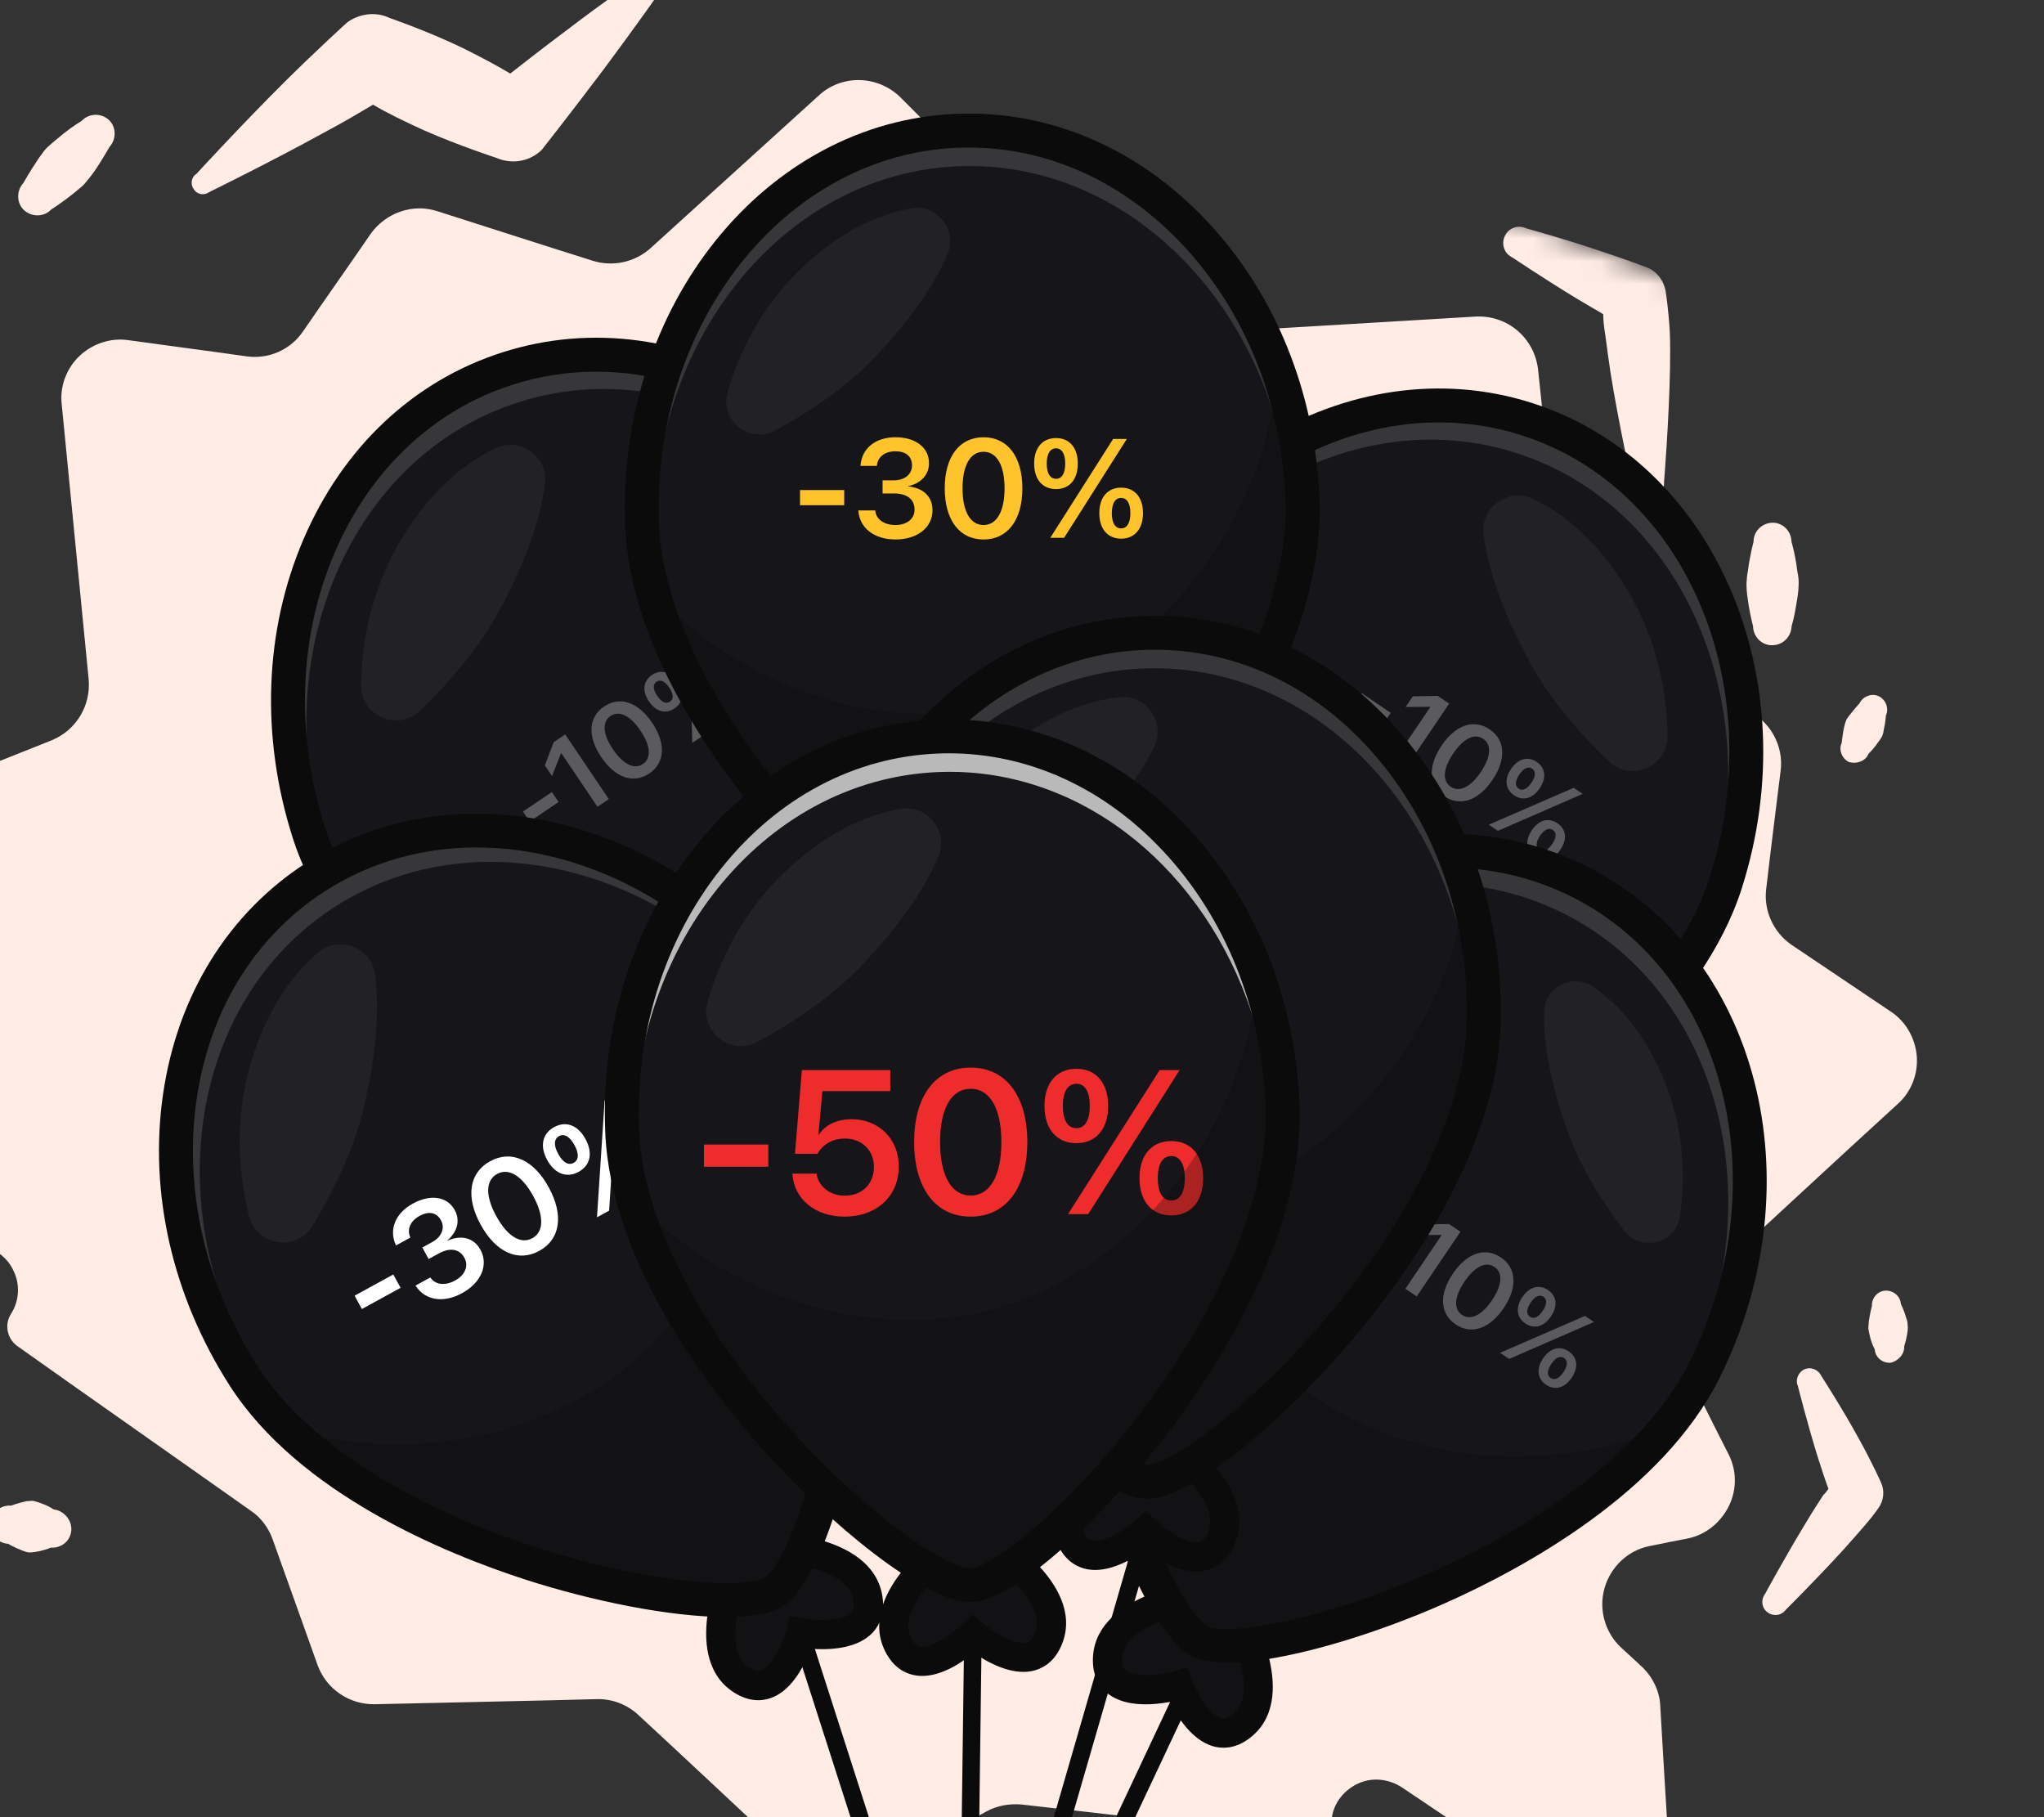 <svg width="90" height="80" viewBox="0 0 90 80" fill="none" xmlns="http://www.w3.org/2000/svg">
<rect x="0" y="0" width="90" height="80" fill="#333333" stroke="none"/>
<g clip-path="url(#clip0_2644_20099)">
<mask id="mask0_2644_20099" style="mask-type:luminance" maskUnits="userSpaceOnUse" x="-33" y="-16" width="142" height="128">
<path d="M108.537 25.494L-0.402 -16L-32.998 69.58L75.941 111.074L108.537 25.494Z" fill="white"/>
</mask>
<g mask="url(#mask0_2644_20099)">
<path d="M-4.112 43.781C-3.133 43.759 -2.247 43.187 -1.825 42.316C-1.402 41.446 -1.493 40.41 -2.07 39.614C-2.409 39.151 -2.749 38.688 -3.098 38.251C-3.583 37.611 -3.744 36.761 -3.515 35.999C-3.312 35.227 -2.738 34.596 -1.979 34.278C-0.556 33.728 1.06 33.07 2.274 32.591C3.351 32.152 4.007 31.067 3.904 29.905C3.623 26.977 3.061 21.363 2.718 17.804C2.625 17.01 2.928 16.215 3.498 15.674C4.069 15.133 4.87 14.862 5.646 14.975C7.404 15.22 9.456 15.486 10.866 15.689C11.848 15.821 12.799 15.394 13.354 14.574C14.177 13.37 15.427 11.602 16.316 10.302C16.975 9.37 18.168 8.945 19.248 9.295C21.223 9.926 24.305 10.918 26.094 11.478C26.988 11.758 27.948 11.547 28.639 10.93C30.402 9.327 33.92 6.146 36.057 4.2C37.084 3.256 38.67 3.314 39.661 4.298C42.339 6.986 47.341 12.017 49.322 13.985C49.847 14.518 50.562 14.791 51.309 14.742C54.098 14.59 61.179 14.162 64.967 13.937C66.361 13.861 67.557 14.863 67.722 16.261C68.023 19.136 68.533 23.85 68.784 26.221C68.888 27.141 69.465 27.937 70.319 28.323C72.028 29.095 74.988 30.404 76.882 31.247C77.922 31.704 78.557 32.825 78.401 33.95C78.211 35.485 77.941 37.627 77.771 39.11C77.64 40.091 78.093 41.053 78.887 41.598C80.048 42.373 81.784 43.551 83.259 44.537C83.914 44.969 84.332 45.704 84.397 46.488C84.463 47.271 84.16 48.066 83.564 48.597C80.913 51.016 76.785 54.843 74.627 56.843C73.777 57.642 73.545 58.888 74.058 59.933C74.646 61.097 75.414 62.664 76.111 64.022C76.476 64.737 76.484 65.59 76.112 66.328C75.75 67.04 75.091 67.577 74.303 67.732C73.778 67.836 73.19 67.945 72.629 68.065C71.679 68.249 70.912 68.989 70.648 69.92C70.385 70.851 70.665 71.868 71.381 72.535C71.718 72.846 72.012 73.109 72.28 73.363C72.772 73.823 73.078 74.455 73.104 75.103C73.225 77.333 73.56 82.588 73.697 85.097C73.759 85.97 74.219 86.752 74.964 87.188C76.198 87.931 78.107 89.052 79.315 89.785C80.033 90.21 80.514 90.94 80.586 91.786C80.678 92.58 80.759 93.642 80.866 94.715C80.92 95.13 80.653 95.513 80.271 95.641C79.888 95.768 79.438 95.596 79.237 95.247C79.129 95.054 79.01 94.887 78.918 94.731C78.592 94.152 78.053 93.734 77.424 93.555C75.492 92.971 71.131 91.674 68.924 91.016C68.083 90.756 67.445 90.118 67.184 89.291C66.528 87.19 65.287 83.198 64.725 81.407C64.542 80.852 64.186 80.352 63.707 80.018C63.174 79.663 62.45 79.175 61.726 78.687C61.167 78.322 60.444 78.229 59.822 78.508C59.2 78.787 58.746 79.342 58.646 80.002C58.56 80.545 58.05 80.928 57.497 80.868C54.817 80.576 47.467 79.718 44.992 79.443C44.465 79.394 43.913 79.487 43.454 79.737C42.27 80.378 39.89 81.686 38.283 82.56C37.291 83.093 36.077 82.934 35.248 82.163C33.279 80.321 29.679 76.947 28.107 75.499C27.615 75.039 26.952 74.786 26.279 74.803C24.131 74.865 19.209 74.962 16.514 75.027C15.382 75.051 14.37 74.362 13.984 73.305C13.365 71.583 12.459 69.023 12.001 67.757C11.824 67.265 11.485 66.802 11.048 66.514C9.018 65.073 2.96 60.824 0.764 59.26C0.311 58.935 0.185 58.311 0.482 57.848C0.857 57.263 0.887 56.546 0.598 55.95C0.319 55.328 -0.283 54.917 -0.943 54.818C-1.808 54.7 -2.674 54.583 -3.307 54.493C-3.888 54.424 -4.475 54.534 -4.992 54.853C-6.566 55.8 -10.185 57.972 -12.072 59.103C-12.818 59.547 -13.744 59.589 -14.519 59.233C-16.605 58.257 -20.697 56.334 -22.554 55.475C-23.143 55.19 -23.823 55.143 -24.452 55.359C-24.625 55.414 -24.834 55.486 -25.033 55.532C-25.416 55.659 -25.866 55.488 -26.067 55.138C-26.267 54.789 -26.212 54.324 -25.895 54.051C-25.102 53.321 -24.345 52.609 -23.738 52.051C-23.131 51.493 -22.277 51.242 -21.458 51.402C-20.069 51.658 -17.897 52.091 -16.482 52.357C-15.636 52.528 -14.772 52.25 -14.145 51.64C-12.373 49.857 -8.628 46.157 -7.053 44.572C-6.566 44.09 -5.944 43.811 -5.28 43.821C-5.002 43.806 -4.57 43.788 -4.112 43.781Z" fill="#FFECE5"/>
<path d="M80.51 65.543C80.372 65.187 80.205 64.668 80.039 64.15C79.588 62.704 79.165 61.026 79.165 61.026C79.034 60.733 79.192 60.399 79.448 60.284C79.741 60.153 80.075 60.311 80.19 60.567C80.19 60.567 81.125 62.015 81.858 63.356C82.417 64.358 82.827 65.273 82.827 65.273C82.992 65.638 82.946 66.076 82.699 66.407C82.699 66.407 82.488 66.721 82.111 67.154C81.837 67.474 81.517 67.838 81.15 68.244C80.001 69.505 78.634 70.865 78.634 70.865C78.443 71.127 78.091 71.174 77.83 70.984C77.569 70.793 77.521 70.442 77.712 70.18C77.712 70.18 78.626 68.496 79.513 67.044C79.774 66.597 80.062 66.161 80.282 65.82C80.376 65.734 80.443 65.638 80.51 65.543Z" fill="#FFECE5"/>
<path d="M70.592 13.831C70.268 13.647 69.874 13.406 69.427 13.145C68.071 12.325 66.596 11.338 66.596 11.338C66.235 11.17 66.091 10.752 66.259 10.391C66.426 10.03 66.845 9.886 67.206 10.054C67.206 10.054 68.936 10.531 70.44 11.043C71.573 11.414 72.554 11.787 72.554 11.787C73.021 11.995 73.307 12.438 73.358 12.943C73.358 12.943 73.464 13.62 73.522 14.583C73.546 15.078 73.54 15.652 73.533 16.226C73.488 18.575 73.269 21.222 73.269 21.222C73.297 21.627 72.996 21.937 72.618 21.975C72.213 22.003 71.903 21.702 71.865 21.324C71.865 21.324 71.284 18.706 70.914 16.411C70.831 15.833 70.747 15.255 70.687 14.777C70.622 14.389 70.591 14.073 70.592 13.831Z" fill="#FFECE5"/>
<path d="M22.467 3.239C23.117 2.728 23.98 2.056 24.869 1.393C26.668 0.016 28.48 -1.236 28.48 -1.236C28.677 -1.434 28.982 -1.439 29.18 -1.242C29.378 -1.045 29.384 -0.74 29.187 -0.542C29.187 -0.542 27.927 1.253 26.567 3.071C25.217 4.863 23.86 6.591 23.86 6.591C23.327 7.116 22.549 7.245 21.871 6.956C21.871 6.956 20.224 6.42 18.664 5.735C17.81 5.349 16.992 4.946 16.423 4.608C15.834 4.96 15.088 5.404 14.253 5.845C11.91 7.136 9.225 8.45 9.225 8.45C9.012 8.611 8.69 8.58 8.539 8.34C8.377 8.127 8.409 7.805 8.649 7.654C8.649 7.654 10.671 5.451 12.572 3.566C13.987 2.163 15.284 0.989 15.284 0.989C15.83 0.59 16.56 0.504 17.15 0.789C17.15 0.789 18.786 1.352 20.326 2.09C21.143 2.492 21.924 2.911 22.467 3.239Z" fill="#FFECE5"/>
<path d="M2.363 66.452C2.363 66.452 2.198 66.328 1.907 66.217C1.774 66.167 1.615 66.106 1.446 66.072C1.356 66.068 1.257 66.091 1.167 66.087C0.768 66.178 0.486 66.283 0.486 66.283C0.011 66.254 -0.389 66.587 -0.417 67.061C-0.446 67.536 -0.113 67.936 0.361 67.965C0.361 67.965 0.606 68.118 1.003 68.27C1.083 68.3 1.189 68.341 1.278 68.344C1.458 68.352 1.594 68.313 1.757 68.284C2.056 68.216 2.239 68.134 2.239 68.134C2.713 68.163 3.113 67.829 3.142 67.355C3.161 66.907 2.801 66.497 2.363 66.452Z" fill="#FFECE5"/>
<path d="M3.584 5.331C3.584 5.331 3.235 5.531 2.798 5.881C2.575 6.069 2.315 6.273 2.082 6.487C1.942 6.616 1.845 6.792 1.731 6.93C1.32 7.532 1.028 8.058 1.028 8.058C0.718 8.395 0.722 8.943 1.059 9.253C1.396 9.563 1.943 9.56 2.254 9.223C2.254 9.223 2.77 8.903 3.346 8.425C3.486 8.297 3.643 8.205 3.766 8.039C3.983 7.788 4.174 7.527 4.328 7.282C4.626 6.819 4.82 6.469 4.82 6.469C5.13 6.132 5.126 5.584 4.789 5.274C4.426 4.953 3.895 4.994 3.584 5.331Z" fill="#FFECE5"/>
<path d="M78.885 27.579C78.885 27.579 79 27.198 79.086 26.655C79.134 26.37 79.192 26.058 79.197 25.726C79.204 25.547 79.186 25.358 79.14 25.159C79.054 24.428 78.881 23.846 78.881 23.846C78.874 23.388 78.504 23.005 78.046 23.012C77.588 23.02 77.204 23.39 77.212 23.848C77.212 23.848 77.053 24.424 76.96 25.147C76.926 25.316 76.908 25.522 76.9 25.701C76.895 26.033 76.954 26.358 76.995 26.647C77.089 27.198 77.19 27.571 77.19 27.571C77.197 28.029 77.567 28.412 78.025 28.405C78.51 28.407 78.867 28.027 78.885 27.579Z" fill="#FFECE5"/>
<path d="M83.845 59.259C83.845 59.259 83.916 59.073 83.964 58.788C83.988 58.646 84.022 58.477 83.993 58.314C83.997 58.224 83.974 58.125 83.941 58.051C83.84 57.679 83.699 57.413 83.699 57.413C83.677 57.071 83.383 56.807 83.015 56.819C82.673 56.84 82.409 57.134 82.421 57.503C82.421 57.503 82.346 57.778 82.284 58.179C82.281 58.268 82.277 58.358 82.263 58.474C82.292 58.637 82.321 58.8 82.36 58.936C82.438 59.208 82.547 59.401 82.547 59.401C82.568 59.743 82.862 60.007 83.231 59.996C83.593 59.921 83.867 59.601 83.845 59.259Z" fill="#FFECE5"/>
<path d="M82.277 33.179C82.277 33.179 82.417 33.05 82.597 32.816C82.674 32.694 82.778 32.581 82.865 32.432C82.895 32.353 82.935 32.247 82.939 32.157C83.027 31.766 83.039 31.497 83.039 31.497C83.186 31.19 83.032 30.797 82.725 30.65C82.417 30.502 82.024 30.656 81.877 30.964C81.877 30.964 81.67 31.188 81.433 31.492C81.376 31.562 81.319 31.631 81.279 31.737C81.218 31.896 81.184 32.065 81.16 32.208C81.112 32.493 81.094 32.699 81.094 32.699C80.947 33.006 81.101 33.399 81.409 33.546C81.763 33.651 82.156 33.497 82.277 33.179Z" fill="#FFECE5"/>
</g>
<path d="M52.873 70.269C52.873 70.269 48.733 70.756 48.766 73.124C48.793 75.086 51.882 74.183 51.882 74.183C51.882 74.183 53.021 77.193 54.604 76.035C56.515 74.636 54.412 71.037 54.412 71.037L52.873 70.269Z" fill="#FF5CB5"/>
<path d="M33.848 68.1C33.848 68.1 38.016 68.14 38.236 70.499C38.419 72.451 35.252 71.885 35.252 71.885C35.252 71.885 34.441 74.999 32.744 74.017C30.694 72.831 32.4 69.028 32.4 69.028L33.848 68.1Z" fill="#FF5CB5"/>
<path d="M52.873 70.269C52.873 70.269 48.733 70.756 48.766 73.124C48.793 75.086 51.882 74.183 51.882 74.183C51.882 74.183 53.021 77.193 54.604 76.035C56.515 74.636 54.412 71.037 54.412 71.037L52.873 70.269Z" fill="#161519"/>
<g opacity="0.3">
<path d="M52.873 70.269C52.873 70.269 48.733 70.756 48.766 73.124C48.793 75.086 51.882 74.183 51.882 74.183C51.882 74.183 53.021 77.193 54.604 76.035C56.515 74.636 54.412 71.037 54.412 71.037L52.873 70.269Z" fill="#0B0B0B"/>
</g>
<path d="M33.848 68.1C33.848 68.1 38.016 68.14 38.236 70.499C38.419 72.451 35.252 71.885 35.252 71.885C35.252 71.885 34.441 74.999 32.744 74.017C30.694 72.831 32.4 69.028 32.4 69.028L33.848 68.1Z" fill="#161519"/>
<g opacity="0.3">
<path d="M33.848 68.1C33.848 68.1 38.016 68.14 38.236 70.499C38.419 72.451 35.252 71.885 35.252 71.885C35.252 71.885 34.441 74.999 32.744 74.017C30.694 72.831 32.4 69.028 32.4 69.028L33.848 68.1Z" fill="#0B0B0B"/>
</g>
<path d="M43.54 67.959C43.54 67.959 47.116 70.101 46.115 72.247C45.285 74.025 42.838 71.934 42.838 71.934C42.838 71.934 40.565 74.213 39.597 72.507C38.428 70.447 41.822 68.027 41.822 68.027L43.54 67.959Z" fill="#161519"/>
<g opacity="0.3">
<path d="M43.54 67.959C43.54 67.959 47.116 70.101 46.115 72.247C45.285 74.025 42.838 71.934 42.838 71.934C42.838 71.934 40.565 74.213 39.597 72.507C38.428 70.447 41.822 68.027 41.822 68.027L43.54 67.959Z" fill="#0B0B0B"/>
</g>
<g opacity="0.3">
<path d="M33.987 49.871C33.987 49.871 38.004 50.986 37.608 53.321C37.281 55.255 34.367 53.89 34.367 53.89C34.367 53.89 32.78 56.69 31.393 55.303C29.719 53.628 32.349 50.394 32.349 50.394L33.987 49.871Z" fill="#0B0B0B"/>
</g>
<path d="M32.23 56.434C31.841 56.434 31.345 56.307 30.866 55.829C29.169 54.131 30.636 51.316 31.77 49.92C32.031 49.6 32.501 49.551 32.821 49.812C33.142 50.072 33.19 50.543 32.93 50.863C32.359 51.568 30.95 53.799 31.923 54.772C32.108 54.958 32.22 54.943 32.275 54.936C32.743 54.873 33.413 54.053 33.719 53.518L34.06 52.92L34.685 53.211C35.242 53.47 36.263 53.751 36.681 53.531C36.729 53.506 36.829 53.453 36.873 53.194C37.103 51.837 34.661 50.833 33.788 50.588C33.391 50.477 33.159 50.065 33.269 49.668C33.38 49.271 33.789 49.038 34.189 49.148C35.922 49.63 38.748 51.075 38.346 53.443C38.208 54.261 37.741 54.662 37.373 54.855C36.513 55.306 35.373 55.051 34.662 54.808C34.223 55.419 33.441 56.286 32.477 56.417C32.401 56.427 32.318 56.434 32.23 56.434Z" fill="#0B0B0B"/>
<path d="M41.325 27.81C44.145 36.653 36.43 50.969 33.715 51.836C31.29 52.609 19.397 46.941 14.876 39.417C14.338 38.518 13.902 37.595 13.602 36.651C10.782 27.809 14.701 18.663 22.357 16.221C28.302 14.325 34.753 17.03 38.658 22.476C39.782 24.041 40.695 25.834 41.325 27.81Z" fill="#161519"/>
<g opacity="0.3">
<path d="M23.323 36.166L23.027 35.728L24.301 34.869L24.597 35.307L23.323 36.166Z" fill="white"/>
<path d="M26.308 35.518L24.714 33.154L24.702 33.162L24.306 34.164L23.99 33.696L24.382 32.67L24.886 32.331L26.808 35.181L26.308 35.518Z" fill="white"/>
<path d="M28.59 34.051C27.89 34.523 27.087 34.24 26.476 33.333L26.473 33.329C25.861 32.422 25.901 31.574 26.6 31.102C27.298 30.632 28.101 30.912 28.713 31.818L28.716 31.822C29.327 32.729 29.287 33.581 28.59 34.051ZM28.308 33.634C28.692 33.376 28.646 32.826 28.202 32.169L28.199 32.165C27.756 31.507 27.266 31.262 26.883 31.521C26.498 31.781 26.543 32.325 26.986 32.983L26.989 32.987C27.433 33.644 27.923 33.894 28.308 33.634Z" fill="white"/>
<path d="M29.701 31.186C29.308 31.452 28.878 31.33 28.573 30.878L28.572 30.876C28.267 30.424 28.315 29.98 28.708 29.715C29.099 29.451 29.527 29.574 29.832 30.026L29.833 30.028C30.138 30.48 30.092 30.923 29.701 31.186ZM30.881 32.434L30.482 32.703L30.373 28.629L30.768 28.363L30.881 32.434ZM29.501 30.89C29.671 30.776 29.659 30.554 29.47 30.273L29.468 30.271C29.279 29.991 29.078 29.897 28.908 30.011C28.736 30.127 28.746 30.35 28.935 30.631L28.936 30.633C29.126 30.913 29.329 31.006 29.501 30.89ZM32.544 31.349C32.153 31.613 31.723 31.492 31.417 31.038L31.415 31.036C31.112 30.585 31.16 30.142 31.551 29.878C31.942 29.614 32.372 29.735 32.676 30.186L32.677 30.188C32.983 30.642 32.935 31.086 32.544 31.349ZM32.344 31.053C32.514 30.939 32.504 30.715 32.315 30.435L32.313 30.433C32.124 30.152 31.921 30.06 31.751 30.174C31.579 30.29 31.589 30.513 31.778 30.794L31.779 30.796C31.969 31.076 32.172 31.169 32.344 31.053Z" fill="white"/>
</g>
<g opacity="0.7">
<path d="M41.292 37.416C41.881 34.433 41.967 31.437 41.16 28.906C40.551 26.997 39.669 25.264 38.583 23.752C34.81 18.489 28.577 15.876 22.832 17.708C15.433 20.067 11.646 28.905 14.371 37.45C14.662 38.361 15.082 39.254 15.603 40.122C16.538 41.678 17.798 43.151 19.226 44.498C17.503 42.957 15.973 41.242 14.876 39.417C14.338 38.518 13.902 37.595 13.602 36.651C10.782 27.809 14.701 18.663 22.357 16.221C28.302 14.325 34.753 17.03 38.658 22.476C39.783 24.041 40.695 25.834 41.325 27.81C42.233 30.655 42.049 34.068 41.292 37.416Z" fill="white" fill-opacity="0.2"/>
</g>
<g opacity="0.3">
<path d="M41.32 27.809C44.14 36.652 36.424 50.968 33.71 51.834C31.285 52.608 19.392 46.94 14.871 39.416C16.884 40.592 22.026 42.995 28.187 41.251C36.746 38.831 40.305 28.965 38.653 22.475C39.777 24.04 40.69 25.833 41.32 27.809Z" fill="#0B0B0B"/>
</g>
<path d="M33.178 52.65C30.912 52.65 26.603 50.651 23.29 48.513C20.142 46.482 14.605 42.27 12.887 36.88C11.469 32.432 11.637 27.767 13.362 23.743C15.102 19.681 18.215 16.758 22.128 15.51C26.039 14.262 30.271 14.844 34.041 17.147C37.777 19.43 40.616 23.137 42.034 27.584C43.753 32.974 41.678 39.614 40.287 43.092C38.637 47.221 35.852 51.938 33.94 52.548C33.724 52.618 33.467 52.65 33.178 52.65ZM26.248 16.363C25.01 16.363 23.778 16.552 22.582 16.933C19.089 18.047 16.302 20.674 14.735 24.331C13.152 28.025 13.002 32.321 14.311 36.426C15.463 40.038 19.031 43.986 24.101 47.257C28.508 50.102 32.536 51.427 33.486 51.124C34.434 50.822 36.953 47.409 38.9 42.538C41.139 36.935 41.763 31.65 40.611 28.038C39.301 23.933 36.692 20.518 33.263 18.422C31.03 17.059 28.626 16.363 26.248 16.363Z" fill="#0B0B0B"/>
<g opacity="0.5">
<path opacity="0.1" d="M18.49 31.286C17.512 32.223 15.883 31.523 15.899 30.169C15.924 27.971 16.483 24.911 18.823 22.115C19.854 20.884 20.928 20.16 21.819 19.735C22.904 19.218 24.145 20.101 23.997 21.294C23.84 22.55 23.331 24.388 21.984 26.886C21.051 28.615 19.668 30.157 18.49 31.286Z" fill="white"/>
</g>
<g opacity="0.3">
<path d="M55.594 52.1C55.594 52.1 51.577 53.215 51.973 55.55C52.3 57.483 55.215 56.119 55.215 56.119C55.215 56.119 56.801 58.919 58.188 57.531C59.862 55.857 57.232 52.622 57.232 52.622L55.594 52.1Z" fill="#0B0B0B"/>
</g>
<path d="M57.35 58.663C57.262 58.663 57.178 58.657 57.103 58.647C56.14 58.516 55.358 57.649 54.918 57.039C54.207 57.282 53.067 57.536 52.207 57.085C51.839 56.893 51.372 56.492 51.234 55.673C50.833 53.306 53.659 51.86 55.391 51.379C55.789 51.269 56.201 51.501 56.311 51.899C56.422 52.296 56.189 52.708 55.792 52.819C54.918 53.064 52.478 54.067 52.708 55.424C52.751 55.684 52.852 55.736 52.9 55.762C53.318 55.981 54.338 55.7 54.897 55.441L55.522 55.151L55.863 55.75C56.168 56.283 56.837 57.104 57.305 57.166C57.36 57.174 57.472 57.188 57.658 57.003C58.631 56.03 57.221 53.797 56.651 53.092C56.392 52.771 56.441 52.301 56.761 52.041C57.082 51.782 57.551 51.83 57.811 52.15C58.945 53.546 60.412 56.361 58.714 58.059C58.235 58.538 57.739 58.663 57.35 58.663Z" fill="#0B0B0B"/>
<path d="M48.259 30.04C45.439 38.884 53.154 53.2 55.869 54.066C58.294 54.84 70.187 49.171 74.707 41.647C75.246 40.749 75.681 39.825 75.982 38.882C78.801 30.04 74.883 20.893 67.227 18.451C61.282 16.555 54.831 19.26 50.926 24.706C49.801 26.272 48.889 28.064 48.259 30.04Z" fill="#161519"/>
<g opacity="0.3">
<path d="M59.667 30.96L59.964 30.522L61.237 31.383L60.94 31.821L59.667 30.96Z" fill="white"/>
<path d="M61.384 33.487L62.981 31.124L62.97 31.116L61.892 31.124L62.208 30.656L63.306 30.636L63.809 30.976L61.884 33.824L61.384 33.487Z" fill="white"/>
<path d="M63.597 35.055C62.899 34.582 62.861 33.732 63.474 32.825L63.476 32.822C64.089 31.916 64.891 31.635 65.589 32.108C66.286 32.578 66.327 33.429 65.715 34.335L65.712 34.339C65.1 35.245 64.294 35.526 63.597 35.055ZM63.879 34.638C64.262 34.897 64.754 34.649 65.199 33.992L65.201 33.988C65.646 33.33 65.689 32.785 65.307 32.526C64.922 32.266 64.434 32.511 63.989 33.169L63.987 33.172C63.542 33.83 63.494 34.378 63.879 34.638Z" fill="white"/>
<path d="M66.67 35.015C66.277 34.749 66.229 34.306 66.534 33.853L66.536 33.852C66.841 33.4 67.271 33.279 67.664 33.544C68.055 33.808 68.101 34.251 67.795 34.703L67.794 34.705C67.488 35.157 67.061 35.279 66.67 35.015ZM65.954 36.576L65.555 36.306L69.293 34.683L69.688 34.95L65.954 36.576ZM66.87 34.719C67.04 34.834 67.241 34.74 67.431 34.459L67.432 34.457C67.621 34.177 67.633 33.955 67.464 33.84C67.292 33.724 67.088 33.817 66.899 34.097L66.898 34.099C66.708 34.379 66.698 34.603 66.87 34.719ZM67.581 37.713C67.19 37.449 67.142 37.005 67.449 36.551L67.45 36.549C67.754 36.099 68.184 35.978 68.575 36.242C68.966 36.507 69.014 36.95 68.71 37.4L68.708 37.402C68.401 37.856 67.972 37.977 67.581 37.713ZM67.781 37.417C67.951 37.532 68.154 37.439 68.344 37.159L68.345 37.157C68.535 36.876 68.545 36.653 68.375 36.538C68.203 36.422 68 36.515 67.81 36.795L67.809 36.797C67.619 37.077 67.609 37.301 67.781 37.417Z" fill="white"/>
</g>
<g opacity="0.7">
<path d="M48.292 39.647C47.702 36.663 47.617 33.667 48.424 31.137C49.032 29.227 49.914 27.495 51.001 25.983C54.774 20.719 61.007 18.106 66.752 19.939C74.15 22.298 77.937 31.135 75.212 39.68C74.922 40.591 74.502 41.484 73.981 42.352C73.046 43.908 71.786 45.382 70.358 46.728C72.081 45.187 73.611 43.472 74.707 41.647C75.246 40.749 75.681 39.825 75.982 38.882C78.801 30.04 74.882 20.893 67.227 18.451C61.282 16.555 54.831 19.26 50.926 24.706C49.801 26.271 48.889 28.064 48.259 30.04C47.351 32.885 47.535 36.299 48.292 39.647Z" fill="white" fill-opacity="0.2"/>
</g>
<g opacity="0.3">
<path d="M48.259 30.041C45.439 38.885 53.154 53.201 55.869 54.067C58.294 54.84 70.187 49.172 74.707 41.648C72.695 42.825 67.553 45.227 61.391 43.484C52.833 41.064 49.273 31.197 50.926 24.707C49.801 26.273 48.889 28.066 48.259 30.041Z" fill="#0B0B0B"/>
</g>
<path d="M56.401 54.88C56.112 54.88 55.856 54.847 55.64 54.778C53.728 54.168 50.943 49.451 49.292 45.322C47.902 41.843 45.826 35.204 47.545 29.814C50.486 20.593 59.417 15.176 67.451 17.739C75.487 20.302 79.633 29.889 76.692 39.11C74.973 44.5 69.436 48.712 66.289 50.743C62.977 52.881 58.668 54.88 56.401 54.88ZM48.969 30.268C47.817 33.879 48.441 39.165 50.68 44.767C52.627 49.639 55.145 53.051 56.094 53.354C57.044 53.654 61.072 52.331 65.479 49.487C70.549 46.215 74.117 42.267 75.269 38.656C77.959 30.22 74.249 21.476 66.997 19.163C59.746 16.85 51.659 21.832 48.969 30.268Z" fill="#0B0B0B"/>
<g opacity="0.5">
<path opacity="0.1" d="M70.831 33.516C71.809 34.453 73.439 33.754 73.423 32.399C73.397 30.201 72.839 27.142 70.498 24.346C69.467 23.115 68.393 22.391 67.502 21.965C66.417 21.448 65.176 22.332 65.325 23.524C65.481 24.781 65.99 26.618 67.338 29.117C68.27 30.845 69.653 32.386 70.831 33.516Z" fill="white"/>
</g>
<path d="M53.873 76.942C53.691 76.942 53.527 76.912 53.391 76.871C52.47 76.597 51.83 75.571 51.509 74.927C50.802 75.058 49.598 75.165 48.824 74.594C48.51 74.362 48.133 73.92 48.121 73.133C48.081 70.219 52.603 69.654 52.795 69.631C53.147 69.59 53.467 69.842 53.508 70.194C53.549 70.546 53.298 70.865 52.946 70.906C52.91 70.91 49.381 71.382 49.406 73.114C49.409 73.394 49.504 73.499 49.586 73.56C49.999 73.866 51.071 73.748 51.701 73.566L52.27 73.401L52.48 73.955C52.714 74.566 53.265 75.494 53.757 75.639C53.855 75.668 53.997 75.68 54.222 75.516C55.62 74.492 53.873 71.39 53.855 71.359C53.676 71.053 53.78 70.66 54.086 70.481C54.393 70.303 54.785 70.406 54.964 70.712C55.061 70.88 57.332 74.831 54.98 76.552C54.577 76.849 54.195 76.942 53.873 76.942Z" fill="#0B0B0B"/>
<path d="M49 47.35C44.859 55.657 50.29 70.986 52.841 72.257C55.119 73.393 67.739 69.613 73.359 62.87C74.029 62.065 74.6 61.219 75.042 60.333C79.183 52.027 76.711 42.388 69.519 38.803C63.935 36.018 57.146 37.704 52.453 42.487C51.101 43.862 49.925 45.494 49 47.35Z" fill="#161519"/>
<g opacity="0.3">
<path d="M60.163 54.21L60.46 53.772L61.733 54.633L61.437 55.071L60.163 54.21Z" fill="white"/>
<path d="M61.88 56.737L63.478 54.374L63.466 54.366L62.388 54.374L62.704 53.906L63.802 53.886L64.305 54.226L62.38 57.074L61.88 56.737Z" fill="white"/>
<path d="M64.094 58.305C63.395 57.832 63.357 56.982 63.97 56.075L63.972 56.072C64.585 55.166 65.387 54.885 66.085 55.358C66.782 55.828 66.823 56.679 66.211 57.585L66.208 57.589C65.596 58.495 64.79 58.776 64.094 58.305ZM64.375 57.888C64.758 58.147 65.251 57.899 65.695 57.242L65.698 57.238C66.142 56.58 66.186 56.035 65.803 55.776C65.418 55.516 64.93 55.761 64.486 56.419L64.483 56.422C64.038 57.08 63.99 57.628 64.375 57.888Z" fill="white"/>
<path d="M67.166 58.265C66.773 57.999 66.725 57.556 67.031 57.103L67.032 57.102C67.337 56.65 67.767 56.529 68.16 56.794C68.551 57.058 68.597 57.501 68.291 57.953L68.29 57.955C67.984 58.407 67.557 58.529 67.166 58.265ZM66.45 59.826L66.051 59.556L69.789 57.933L70.184 58.2L66.45 59.826ZM67.366 57.969C67.536 58.084 67.737 57.99 67.927 57.709L67.928 57.707C68.118 57.427 68.129 57.205 67.96 57.09C67.788 56.974 67.585 57.067 67.395 57.347L67.394 57.349C67.204 57.629 67.194 57.853 67.366 57.969ZM68.077 60.963C67.686 60.699 67.638 60.255 67.945 59.801L67.946 59.799C68.251 59.349 68.68 59.228 69.071 59.492C69.462 59.757 69.51 60.2 69.206 60.65L69.204 60.652C68.897 61.106 68.468 61.227 68.077 60.963ZM68.277 60.667C68.447 60.782 68.65 60.689 68.84 60.409L68.841 60.407C69.031 60.126 69.041 59.903 68.871 59.788C68.699 59.672 68.496 59.765 68.306 60.045L68.305 60.047C68.115 60.327 68.106 60.551 68.277 60.667Z" fill="white"/>
</g>
<g opacity="0.7">
<path d="M47.561 56.848C47.435 53.809 47.81 50.835 48.994 48.459C49.889 46.665 51.025 45.088 52.331 43.76C56.866 39.137 63.425 37.509 68.822 40.2C75.772 43.664 78.16 52.977 74.159 61.004C73.732 61.86 73.181 62.678 72.532 63.456C71.37 64.851 69.9 66.114 68.282 67.225C70.221 65.967 71.995 64.506 73.358 62.87C74.029 62.065 74.6 61.219 75.042 60.333C79.182 52.027 76.71 42.388 69.519 38.803C63.934 36.018 57.145 37.704 52.452 42.487C51.101 43.862 49.925 45.494 49 47.35C47.667 50.022 47.326 53.423 47.561 56.848Z" fill="white" fill-opacity="0.2"/>
</g>
<g opacity="0.3">
<path d="M49 47.347C44.859 55.655 50.29 70.984 52.841 72.255C55.119 73.391 67.739 69.611 73.359 62.868C71.19 63.722 65.741 65.309 59.919 62.642C51.832 58.94 49.825 48.645 52.453 42.484C51.101 43.859 49.925 45.492 49 47.347Z" fill="#0B0B0B"/>
</g>
<path d="M54.059 73.199C53.417 73.199 52.885 73.114 52.508 72.926C50.712 72.03 48.682 66.942 47.683 62.609C46.843 58.959 45.809 52.079 48.332 47.017C50.415 42.838 53.788 39.61 57.829 37.926C61.908 36.227 66.178 36.3 69.853 38.133C77.402 41.896 80.03 52.005 75.712 60.666C73.188 65.728 67.072 69.044 63.651 70.569C60.443 71.999 56.472 73.199 54.059 73.199ZM63.75 38.199C61.984 38.199 60.176 38.568 58.404 39.306C54.694 40.851 51.592 43.826 49.67 47.683C47.979 51.076 47.786 56.394 49.141 62.273C50.319 67.386 52.285 71.144 53.176 71.588C54.067 72.032 58.251 71.34 63.042 69.204C68.553 66.747 72.684 63.392 74.375 59.999C78.325 52.075 75.998 42.866 69.187 39.47C67.489 38.624 65.644 38.199 63.75 38.199Z" fill="#0B0B0B"/>
<g opacity="0.5">
<path opacity="0.1" d="M71.513 54.175C72.253 55.143 73.799 54.745 73.972 53.538C74.253 51.58 74.177 48.781 72.48 45.971C71.733 44.733 70.878 43.941 70.144 43.44C69.25 42.831 68.024 43.445 67.992 44.527C67.957 45.666 68.157 47.371 69.012 49.779C69.602 51.445 70.62 53.008 71.513 54.175Z" fill="white"/>
</g>
<g opacity="0.3">
<path d="M44.419 41.287C44.419 41.287 47.995 43.429 46.993 45.575C46.164 47.353 43.717 45.263 43.717 45.263C43.717 45.263 41.444 47.541 40.475 45.835C39.306 43.775 42.701 41.355 42.701 41.355L44.419 41.287Z" fill="#0B0B0B"/>
</g>
<path d="M41.489 47.217C41.402 47.217 41.314 47.211 41.227 47.199C40.816 47.144 40.24 46.926 39.83 46.204C38.645 44.116 40.807 41.792 42.271 40.748C42.607 40.508 43.074 40.587 43.313 40.922C43.553 41.258 43.475 41.725 43.139 41.965C42.402 42.493 40.451 44.27 41.13 45.467C41.259 45.695 41.372 45.711 41.426 45.718C41.89 45.782 42.757 45.169 43.193 44.735L43.682 44.249L44.207 44.695C44.675 45.093 45.582 45.634 46.046 45.534C46.099 45.523 46.21 45.498 46.321 45.26C47.006 43.791 44.07 41.947 44.039 41.929C43.685 41.717 43.57 41.258 43.782 40.904C43.995 40.55 44.453 40.435 44.808 40.648C46.351 41.572 48.691 43.716 47.676 45.892C47.325 46.644 46.768 46.907 46.363 46.995C45.41 47.201 44.382 46.653 43.761 46.23C43.227 46.658 42.365 47.216 41.489 47.217Z" fill="#0B0B0B"/>
<path d="M57.35 21.97C57.719 31.245 46.478 42.997 43.63 43.111C41.086 43.212 31.127 34.588 28.768 26.133C28.487 25.124 28.313 24.118 28.273 23.128C27.904 13.855 34.112 6.078 42.142 5.758C48.377 5.51 53.877 9.831 56.195 16.119C56.864 17.927 57.267 19.898 57.35 21.97Z" fill="#161519"/>
<path d="M35.227 22.243V21.574H37.171V22.243H35.227Z" fill="#FFC32C"/>
<path d="M39.434 23.75C38.479 23.75 37.858 23.238 37.797 22.508L37.794 22.472H38.539L38.542 22.505C38.584 22.858 38.922 23.114 39.431 23.114C39.934 23.114 40.269 22.837 40.269 22.442V22.436C40.269 21.978 39.931 21.724 39.377 21.724H38.861V21.146H39.359C39.838 21.146 40.157 20.875 40.157 20.495V20.489C40.157 20.097 39.892 19.868 39.425 19.868C38.967 19.868 38.654 20.106 38.614 20.48L38.611 20.51H37.888L37.891 20.474C37.954 19.738 38.548 19.25 39.425 19.25C40.323 19.25 40.905 19.711 40.905 20.386V20.392C40.905 20.932 40.513 21.291 39.992 21.399V21.414C40.634 21.474 41.059 21.854 41.059 22.457V22.463C41.059 23.22 40.396 23.75 39.434 23.75Z" fill="#FFC32C"/>
<path d="M43.307 23.75C42.24 23.75 41.598 22.885 41.598 21.502V21.495C41.598 20.112 42.24 19.25 43.307 19.25C44.371 19.25 45.016 20.112 45.016 21.495V21.502C45.016 22.885 44.371 23.75 43.307 23.75ZM43.307 23.114C43.892 23.114 44.232 22.505 44.232 21.502V21.495C44.232 20.492 43.892 19.889 43.307 19.889C42.719 19.889 42.382 20.492 42.382 21.495V21.502C42.382 22.505 42.719 23.114 43.307 23.114Z" fill="#FFC32C"/>
<path d="M46.499 21.532C45.899 21.532 45.535 21.101 45.535 20.41V20.407C45.535 19.717 45.899 19.286 46.499 19.286C47.096 19.286 47.457 19.717 47.457 20.407V20.41C47.457 21.101 47.096 21.532 46.499 21.532ZM46.855 23.675H46.246L49.013 19.325H49.615L46.855 23.675ZM46.499 21.079C46.758 21.079 46.903 20.838 46.903 20.41V20.407C46.903 19.979 46.758 19.738 46.499 19.738C46.237 19.738 46.089 19.979 46.089 20.407V20.41C46.089 20.838 46.237 21.079 46.499 21.079ZM49.365 23.714C48.769 23.714 48.404 23.283 48.404 22.59V22.587C48.404 21.899 48.769 21.468 49.365 21.468C49.962 21.468 50.327 21.899 50.327 22.587V22.59C50.327 23.283 49.962 23.714 49.365 23.714ZM49.365 23.262C49.624 23.262 49.772 23.021 49.772 22.593V22.59C49.772 22.162 49.624 21.92 49.365 21.92C49.103 21.92 48.955 22.162 48.955 22.59V22.593C48.955 23.021 49.103 23.262 49.365 23.262Z" fill="#FFC32C"/>
<g opacity="0.7">
<path d="M54.765 31.223C56.126 28.503 57.004 25.638 56.899 22.984C56.819 20.982 56.429 19.077 55.783 17.33C53.544 11.254 48.229 7.079 42.204 7.319C34.444 7.628 28.446 15.142 28.803 24.103C28.841 25.059 29.009 26.031 29.281 27.006C29.768 28.755 30.592 30.51 31.611 32.187C30.359 30.244 29.34 28.184 28.768 26.133C28.487 25.124 28.313 24.118 28.273 23.128C27.904 13.855 34.112 6.078 42.142 5.758C48.377 5.51 53.877 9.831 56.195 16.119C56.864 17.927 57.267 19.898 57.35 21.97C57.468 24.954 56.384 28.196 54.765 31.223Z" fill="white" fill-opacity="0.2"/>
</g>
<g opacity="0.3">
<path d="M57.352 21.97C57.721 31.245 46.48 42.997 43.632 43.111C41.088 43.212 31.129 34.588 28.77 26.133C30.397 27.802 34.716 31.484 41.119 31.44C50.014 31.381 56.066 22.815 56.197 16.119C56.866 17.927 57.269 19.898 57.352 21.97Z" fill="#0B0B0B"/>
</g>
<path d="M43.593 43.858C41.562 43.858 37.395 40.417 34.467 37.137C31.972 34.343 27.753 28.81 27.528 23.158C27.143 13.488 33.686 5.347 42.114 5.011C46.212 4.846 50.141 6.532 53.164 9.755C56.16 12.948 57.912 17.276 58.098 21.941C58.323 27.593 54.557 33.443 52.293 36.427C49.605 39.97 45.667 43.777 43.662 43.857C43.639 43.858 43.616 43.858 43.593 43.858ZM42.656 6.495C42.495 6.495 42.335 6.498 42.173 6.504C34.569 6.807 28.668 14.252 29.021 23.099C29.172 26.887 31.563 31.641 35.581 36.143C39.045 40.024 42.548 42.365 43.577 42.365C43.585 42.365 43.594 42.365 43.602 42.364C44.597 42.325 47.931 39.703 51.102 35.524C54.75 30.718 56.755 25.788 56.604 22.001C56.432 17.695 54.824 13.709 52.074 10.778C49.473 8.004 46.145 6.495 42.656 6.495Z" fill="#0B0B0B"/>
<g opacity="0.5">
<path opacity="0.1" d="M34.136 18.949C32.999 19.563 31.679 18.507 32.036 17.266C32.617 15.253 33.905 12.582 36.764 10.605C38.024 9.734 39.194 9.341 40.121 9.176C41.249 8.975 42.166 10.101 41.728 11.16C41.265 12.275 40.332 13.835 38.461 15.79C37.166 17.143 35.504 18.209 34.136 18.949Z" fill="white"/>
</g>
<path d="M33.385 74.85C33.103 74.85 32.776 74.778 32.42 74.572C29.898 73.113 31.733 68.941 31.812 68.764C31.957 68.44 32.337 68.296 32.66 68.441C32.984 68.586 33.128 68.966 32.983 69.289C32.969 69.322 31.563 72.592 33.063 73.46C33.304 73.6 33.443 73.573 33.538 73.534C34.013 73.336 34.461 72.356 34.628 71.722L34.779 71.149L35.362 71.252C36.007 71.366 37.085 71.369 37.463 71.02C37.538 70.951 37.621 70.835 37.595 70.558C37.434 68.832 33.874 68.742 33.838 68.741C33.484 68.737 33.2 68.446 33.204 68.093C33.208 67.738 33.503 67.459 33.852 67.457C34.045 67.459 38.602 67.537 38.873 70.438C38.947 71.222 38.619 71.702 38.331 71.966C37.624 72.617 36.415 72.64 35.697 72.585C35.448 73.258 34.921 74.347 34.034 74.718C33.862 74.79 33.643 74.85 33.385 74.85Z" fill="#0B0B0B"/>
<path d="M35.239 44.896C40.246 52.712 36.486 68.534 34.086 70.072C31.942 71.445 18.99 69.037 12.681 62.935C11.928 62.206 11.27 61.426 10.736 60.592C5.73 52.777 7.156 42.928 13.923 38.594C19.177 35.228 26.108 36.177 31.286 40.431C32.776 41.653 34.121 43.149 35.239 44.896Z" fill="#161519"/>
<path d="M15.934 57.629L15.613 57.042L17.317 56.108L17.639 56.695L15.934 57.629Z" fill="white"/>
<path d="M20.348 56.929C19.51 57.388 18.72 57.237 18.316 56.626L18.296 56.596L18.949 56.238L18.968 56.266C19.174 56.555 19.593 56.617 20.04 56.373C20.481 56.131 20.642 55.727 20.452 55.381L20.449 55.376C20.229 54.974 19.811 54.914 19.325 55.18L18.873 55.428L18.595 54.92L19.031 54.681C19.451 54.451 19.601 54.06 19.419 53.727L19.416 53.721C19.228 53.378 18.885 53.304 18.475 53.529C18.073 53.749 17.913 54.108 18.058 54.455L18.07 54.483L17.436 54.83L17.421 54.797C17.123 54.122 17.409 53.408 18.178 52.987C18.966 52.555 19.698 52.68 20.022 53.272L20.025 53.278C20.284 53.751 20.113 54.254 19.708 54.599L19.715 54.613C20.307 54.357 20.862 54.486 21.152 55.015L21.155 55.02C21.518 55.683 21.191 56.467 20.348 56.929Z" fill="white"/>
<path d="M23.745 55.068C22.809 55.581 21.831 55.131 21.166 53.917L21.163 53.912C20.498 52.699 20.647 51.634 21.583 51.122C22.516 50.611 23.496 51.057 24.161 52.27L24.163 52.275C24.828 53.489 24.678 54.557 23.745 55.068ZM23.439 54.511C23.952 54.23 23.958 53.532 23.476 52.652L23.473 52.647C22.991 51.766 22.403 51.401 21.89 51.682C21.375 51.965 21.368 52.655 21.85 53.536L21.853 53.541C22.335 54.421 22.924 54.793 23.439 54.511Z" fill="white"/>
<path d="M25.479 51.589C24.953 51.878 24.426 51.675 24.094 51.069L24.093 51.067C23.761 50.462 23.874 49.908 24.4 49.62C24.923 49.333 25.448 49.538 25.779 50.143L25.78 50.146C26.112 50.751 26.002 51.303 25.479 51.589ZM26.82 53.298L26.286 53.591L26.623 48.447L27.152 48.157L26.82 53.298ZM25.261 51.193C25.489 51.068 25.5 50.787 25.294 50.412L25.293 50.409C25.087 50.034 24.844 49.892 24.617 50.017C24.387 50.143 24.373 50.425 24.579 50.8L24.58 50.803C24.786 51.178 25.031 51.319 25.261 51.193ZM29.041 52.126C28.517 52.413 27.991 52.21 27.657 51.602L27.656 51.599C27.326 50.997 27.439 50.444 27.962 50.157C28.485 49.87 29.012 50.073 29.343 50.676L29.344 50.678C29.677 51.286 29.564 51.84 29.041 52.126ZM28.824 51.73C29.051 51.605 29.065 51.323 28.859 50.947L28.858 50.945C28.652 50.569 28.407 50.429 28.179 50.553C27.949 50.679 27.936 50.962 28.141 51.337L28.143 51.34C28.348 51.715 28.594 51.856 28.824 51.73Z" fill="white"/>
<g opacity="0.7">
<path d="M37.685 54.186C37.485 51.151 36.794 48.234 35.362 45.998C34.282 44.311 32.982 42.864 31.543 41.684C26.539 37.573 19.843 36.657 14.765 39.909C8.226 44.098 6.848 53.613 11.685 61.165C12.201 61.97 12.837 62.724 13.565 63.428C14.869 64.691 16.467 65.789 18.194 66.722C16.132 65.678 14.212 64.415 12.681 62.935C11.928 62.206 11.27 61.426 10.736 60.592C5.73 52.777 7.156 42.928 13.923 38.594C19.177 35.228 26.108 36.177 31.286 40.431C32.776 41.653 34.12 43.15 35.239 44.896C36.849 47.41 37.553 50.755 37.685 54.186Z" fill="white" fill-opacity="0.2"/>
</g>
<g opacity="0.3">
<path d="M35.238 44.897C40.245 52.713 36.484 68.535 34.085 70.073C31.941 71.446 18.989 69.038 12.68 62.935C14.928 63.553 20.515 64.547 26.018 61.273C33.663 56.726 34.556 46.276 31.285 40.432C32.775 41.654 34.12 43.15 35.238 44.897Z" fill="#0B0B0B"/>
</g>
<path d="M31.949 71.187C29.519 71.187 26.064 70.484 23.162 69.549C19.598 68.398 13.161 65.757 10.11 60.994C7.592 57.062 6.551 52.511 7.178 48.178C7.812 43.805 10.065 40.177 13.523 37.962C20.626 33.413 30.651 36.343 35.871 44.492C38.922 49.255 38.631 56.206 38.185 59.925C37.656 64.34 36.182 69.616 34.493 70.699C33.961 71.039 33.063 71.187 31.949 71.187ZM20.985 37.309C18.646 37.309 16.354 37.924 14.33 39.221C11.243 41.198 9.228 44.456 8.658 48.392C8.081 52.37 9.044 56.559 11.368 60.187C13.413 63.38 17.879 66.273 23.622 68.126C28.615 69.737 32.849 69.977 33.687 69.441C34.525 68.904 36.078 64.956 36.702 59.747C37.42 53.756 36.659 48.49 34.614 45.298C31.346 40.197 26.054 37.309 20.985 37.309Z" fill="#0B0B0B"/>
<g opacity="0.5">
<path opacity="0.1" d="M13.765 53.96C13.063 55.118 11.308 54.863 10.973 53.55C10.431 51.419 10.181 48.319 11.721 45.014C12.4 43.558 13.25 42.581 14.001 41.941C14.916 41.161 16.343 41.694 16.508 42.885C16.681 44.14 16.663 46.046 16.006 48.808C15.551 50.719 14.612 52.565 13.765 53.96Z" fill="white"/>
</g>
<path d="M51.372 63.461C51.372 63.461 54.825 65.795 53.708 67.883C52.782 69.613 50.453 67.392 50.453 67.392C50.453 67.392 48.059 69.543 47.185 67.786C46.131 65.666 49.652 63.435 49.652 63.435L51.372 63.461Z" fill="#161519"/>
<g opacity="0.3">
<path d="M51.372 63.461C51.372 63.461 54.825 65.795 53.708 67.883C52.782 69.613 50.453 67.392 50.453 67.392C50.453 67.392 48.059 69.543 47.185 67.786C46.131 65.666 49.652 63.435 49.652 63.435L51.372 63.461Z" fill="#0B0B0B"/>
</g>
<path d="M52.685 69.184C51.824 69.184 50.948 68.621 50.438 68.224C49.858 68.648 48.817 69.265 47.873 69.085C47.489 69.012 46.958 68.777 46.608 68.072C45.31 65.463 49.142 62.997 49.305 62.893C49.605 62.703 50.001 62.792 50.191 63.092C50.381 63.391 50.292 63.788 49.993 63.978C49.963 63.997 46.986 65.949 47.757 67.5C47.882 67.75 48.013 67.804 48.113 67.824C48.614 67.92 49.533 67.35 50.022 66.914L50.464 66.519L50.893 66.928C51.368 67.378 52.268 67.975 52.773 67.894C52.874 67.877 53.006 67.827 53.138 67.581C53.956 66.053 51.038 64.013 51.008 63.993C50.715 63.794 50.638 63.395 50.837 63.102C51.036 62.808 51.434 62.731 51.728 62.929C51.888 63.038 55.645 65.618 54.271 68.186C53.899 68.88 53.361 69.1 52.976 69.162C52.88 69.177 52.782 69.184 52.685 69.184Z" fill="#0B0B0B"/>
<path d="M65.336 44.878C65.198 54.159 53.331 65.279 50.481 65.237C47.936 65.199 38.463 56.044 36.569 47.473C36.343 46.45 36.225 45.435 36.239 44.445C36.377 35.165 43.002 27.739 51.036 27.859C57.276 27.951 62.531 32.567 64.503 38.972C65.072 40.814 65.366 42.804 65.336 44.878Z" fill="#161519"/>
<g opacity="0.7">
<path d="M62.25 53.976C63.758 51.335 64.792 48.522 64.831 45.866C64.861 43.862 64.575 41.94 64.026 40.16C62.121 33.971 57.043 29.511 51.013 29.422C43.249 29.306 36.849 36.481 36.715 45.449C36.701 46.405 36.815 47.385 37.034 48.374C37.425 50.146 38.151 51.944 39.077 53.675C37.933 51.666 37.029 49.554 36.569 47.475C36.343 46.451 36.225 45.437 36.239 44.447C36.377 35.167 43.002 27.741 51.036 27.861C57.276 27.953 62.531 32.569 64.503 38.974C65.072 40.816 65.366 42.806 65.336 44.88C65.291 47.864 64.032 51.043 62.25 53.976Z" fill="white" fill-opacity="0.2"/>
</g>
<g opacity="0.3">
<path d="M65.337 44.878C65.2 54.159 53.332 65.28 50.483 65.237C47.937 65.199 38.464 56.044 36.57 47.473C38.104 49.228 42.216 53.141 48.612 53.447C57.496 53.874 64.008 45.651 64.504 38.973C65.073 40.815 65.368 42.805 65.337 44.878Z" fill="#0B0B0B"/>
</g>
<path d="M50.496 65.984C50.488 65.984 50.48 65.984 50.472 65.984C48.465 65.954 44.433 62.245 41.658 58.771C39.319 55.844 35.409 50.09 35.493 44.434C35.563 39.766 37.206 35.396 40.121 32.129C43.062 28.832 46.936 27.054 51.049 27.111C55.156 27.172 58.982 29.068 61.824 32.451C64.64 35.804 66.153 40.22 66.083 44.888C65.999 50.544 61.92 56.18 59.496 59.036C56.63 62.412 52.512 65.984 50.496 65.984ZM50.846 28.604C47.246 28.604 43.84 30.205 41.235 33.124C38.56 36.123 37.051 40.148 36.987 44.457C36.93 48.247 39.058 53.125 42.824 57.839C46.099 61.938 49.498 64.475 50.493 64.49C50.496 64.49 50.499 64.49 50.503 64.49C51.51 64.49 54.972 62.057 58.357 58.07C62.261 53.47 64.533 48.657 64.589 44.867C64.653 40.558 63.265 36.491 60.68 33.414C58.121 30.367 54.693 28.66 51.027 28.605C50.967 28.604 50.906 28.604 50.846 28.604Z" fill="#0B0B0B"/>
<g opacity="0.5">
<path opacity="0.1" d="M42.425 40.586C41.2 41.164 39.877 39.983 40.323 38.703C41.046 36.627 42.548 33.904 45.657 31.998C47.026 31.158 48.274 30.813 49.254 30.694C50.447 30.548 51.343 31.78 50.823 32.864C50.275 34.006 49.208 35.586 47.136 37.526C45.703 38.869 43.901 39.89 42.425 40.586Z" fill="white"/>
</g>
<path d="M40.605 73.782C40.524 73.782 40.443 73.777 40.362 73.766C39.975 73.714 39.431 73.508 39.043 72.824C37.605 70.29 41.296 67.618 41.454 67.505C41.742 67.299 42.143 67.366 42.349 67.655C42.555 67.944 42.488 68.345 42.2 68.55C42.171 68.571 39.304 70.683 40.16 72.19C40.298 72.433 40.431 72.48 40.533 72.493C41.04 72.563 41.925 71.943 42.389 71.48L42.809 71.062L43.26 71.447C43.758 71.87 44.686 72.419 45.19 72.308C45.289 72.286 45.419 72.229 45.537 71.976C46.273 70.399 43.246 68.528 43.215 68.51C42.911 68.327 42.812 67.933 42.994 67.629C43.176 67.324 43.571 67.226 43.875 67.408C44.041 67.508 47.933 69.878 46.701 72.518C46.368 73.231 45.843 73.48 45.461 73.562C44.522 73.766 43.467 73.174 42.876 72.765C42.367 73.183 41.482 73.782 40.605 73.782Z" fill="#0B0B0B"/>
<path d="M56.471 48.64C56.84 57.915 45.599 69.667 42.751 69.78C40.207 69.882 30.248 61.258 27.889 52.803C27.608 51.794 27.434 50.788 27.395 49.798C27.025 40.525 33.233 32.748 41.263 32.428C47.498 32.179 52.998 36.501 55.316 42.789C55.985 44.597 56.388 46.568 56.471 48.64Z" fill="#161519"/>
<path d="M30.996 51.364V50.388H33.831V51.364H30.996Z" fill="#EF2C2C"/>
<path d="M37.192 53.561C35.874 53.561 34.977 52.774 34.894 51.724L34.89 51.667H35.953L35.957 51.698C36.05 52.229 36.533 52.638 37.201 52.638C37.957 52.638 38.48 52.12 38.48 51.377V51.368C38.48 50.643 37.948 50.124 37.206 50.124C36.845 50.124 36.533 50.234 36.291 50.437C36.173 50.533 36.067 50.656 35.993 50.797H35.004L35.307 47.11H39.2V48.037H36.212L36.036 49.949H36.059C36.335 49.522 36.858 49.272 37.495 49.272C38.704 49.272 39.574 50.147 39.574 51.35V51.359C39.574 52.664 38.594 53.561 37.192 53.561Z" fill="#EF2C2C"/>
<path d="M42.742 53.561C41.187 53.561 40.251 52.3 40.251 50.283V50.274C40.251 48.257 41.187 47 42.742 47C44.294 47 45.234 48.257 45.234 50.274V50.283C45.234 52.3 44.294 53.561 42.742 53.561ZM42.742 52.634C43.595 52.634 44.092 51.746 44.092 50.283V50.274C44.092 48.81 43.595 47.932 42.742 47.932C41.886 47.932 41.393 48.81 41.393 50.274V50.283C41.393 51.746 41.886 52.634 42.742 52.634Z" fill="#EF2C2C"/>
<path d="M47.396 50.327C46.522 50.327 45.99 49.698 45.99 48.692V48.688C45.99 47.681 46.522 47.053 47.396 47.053C48.266 47.053 48.794 47.681 48.794 48.688V48.692C48.794 49.698 48.266 50.327 47.396 50.327ZM47.915 53.451H47.027L51.061 47.11H51.94L47.915 53.451ZM47.396 49.667C47.774 49.667 47.985 49.316 47.985 48.692V48.688C47.985 48.063 47.774 47.712 47.396 47.712C47.014 47.712 46.798 48.063 46.798 48.688V48.692C46.798 49.316 47.014 49.667 47.396 49.667ZM51.575 53.508C50.705 53.508 50.173 52.88 50.173 51.869V51.865C50.173 50.863 50.705 50.234 51.575 50.234C52.445 50.234 52.977 50.863 52.977 51.865V51.869C52.977 52.88 52.445 53.508 51.575 53.508ZM51.575 52.849C51.953 52.849 52.169 52.498 52.169 51.873V51.869C52.169 51.245 51.953 50.894 51.575 50.894C51.193 50.894 50.978 51.245 50.978 51.869V51.873C50.978 52.498 51.193 52.849 51.575 52.849Z" fill="#EF2C2C"/>
<g opacity="0.7">
<path d="M53.886 57.893C55.247 55.173 56.126 52.308 56.02 49.654C55.94 47.652 55.55 45.747 54.904 44C52.665 37.924 47.35 33.749 41.325 33.989C33.565 34.298 27.567 41.812 27.924 50.773C27.962 51.729 28.13 52.701 28.402 53.676C28.889 55.425 29.713 57.18 30.732 58.857C29.48 56.914 28.462 54.854 27.889 52.803C27.608 51.794 27.434 50.788 27.395 49.798C27.025 40.525 33.233 32.748 41.263 32.428C47.498 32.179 52.998 36.501 55.316 42.789C55.985 44.597 56.388 46.568 56.471 48.64C56.589 51.624 55.505 54.866 53.886 57.893Z" fill="white"/>
</g>
<g opacity="0.3">
<path d="M56.473 48.642C56.842 57.917 45.601 69.669 42.753 69.782C40.209 69.883 30.25 61.26 27.891 52.805C29.518 54.474 33.837 58.156 40.24 58.112C49.135 58.053 55.187 49.487 55.318 42.791C55.987 44.599 56.39 46.57 56.473 48.642Z" fill="#0B0B0B"/>
</g>
<path d="M42.714 70.528C40.683 70.528 36.516 67.087 33.587 63.807C31.093 61.013 26.874 55.48 26.649 49.828C26.463 45.163 27.865 40.71 30.597 37.289C33.354 33.836 37.132 31.844 41.235 31.681C45.337 31.517 49.263 33.202 52.286 36.425C55.281 39.618 57.033 43.946 57.219 48.61C57.444 54.263 53.678 60.112 51.414 63.097C48.727 66.639 44.788 70.447 42.783 70.527C42.761 70.527 42.737 70.528 42.714 70.528ZM41.778 33.164C41.617 33.164 41.456 33.167 41.295 33.174C37.632 33.32 34.248 35.113 31.765 38.221C29.258 41.362 27.971 45.463 28.143 49.769C28.294 53.557 30.685 58.311 34.703 62.812C38.167 66.693 41.67 69.035 42.699 69.035C42.707 69.035 42.715 69.035 42.724 69.034C43.719 68.995 47.053 66.373 50.224 62.194C53.871 57.388 55.877 52.458 55.726 48.67C55.554 44.365 53.946 40.379 51.196 37.448C48.594 34.673 45.266 33.164 41.778 33.164Z" fill="#0B0B0B"/>
<g opacity="0.5">
<path opacity="0.1" d="M33.358 45.864C32.166 46.508 30.781 45.4 31.156 44.099C31.765 41.986 33.116 39.185 36.116 37.111C37.437 36.198 38.665 35.786 39.637 35.612C40.82 35.402 41.782 36.583 41.322 37.693C40.837 38.864 39.858 40.5 37.895 42.55C36.537 43.969 34.794 45.088 33.358 45.864Z" fill="white"/>
</g>
<path d="M42.547 95.001C42.385 95.001 42.233 94.897 42.181 94.733L34.882 72.003C34.817 71.8 34.928 71.583 35.13 71.518C35.334 71.454 35.55 71.565 35.615 71.767L42.914 94.497C42.979 94.7 42.867 94.917 42.665 94.982C42.626 94.995 42.586 95.001 42.547 95.001Z" fill="#0B0B0B"/>
<path d="M42.549 94.486C42.548 94.486 42.546 94.486 42.544 94.486C42.332 94.484 42.161 94.309 42.164 94.096L42.454 71.929C42.457 71.718 42.629 71.549 42.84 71.549C42.841 71.549 42.843 71.549 42.845 71.549C43.057 71.551 43.228 71.727 43.225 71.939L42.935 94.106C42.931 94.317 42.76 94.486 42.549 94.486Z" fill="#0B0B0B"/>
<path d="M42.807 94.741C42.752 94.741 42.696 94.73 42.643 94.705C42.451 94.614 42.368 94.385 42.459 94.192L51.735 74.474C51.826 74.281 52.056 74.198 52.248 74.289C52.441 74.379 52.523 74.609 52.432 74.802L43.156 94.52C43.09 94.66 42.952 94.741 42.807 94.741Z" fill="#0B0B0B"/>
<path d="M42.679 94.614C42.643 94.614 42.607 94.609 42.571 94.598C42.367 94.539 42.249 94.325 42.308 94.121L50.083 67.284C50.142 67.079 50.356 66.963 50.56 67.021C50.764 67.08 50.882 67.293 50.823 67.498L43.048 94.335C43 94.504 42.846 94.614 42.679 94.614Z" fill="#0B0B0B"/>
</g>
<defs>
<clipPath id="clip0_2644_20099">
<rect width="90" height="80" fill="white"/>
</clipPath>
</defs>
</svg>
